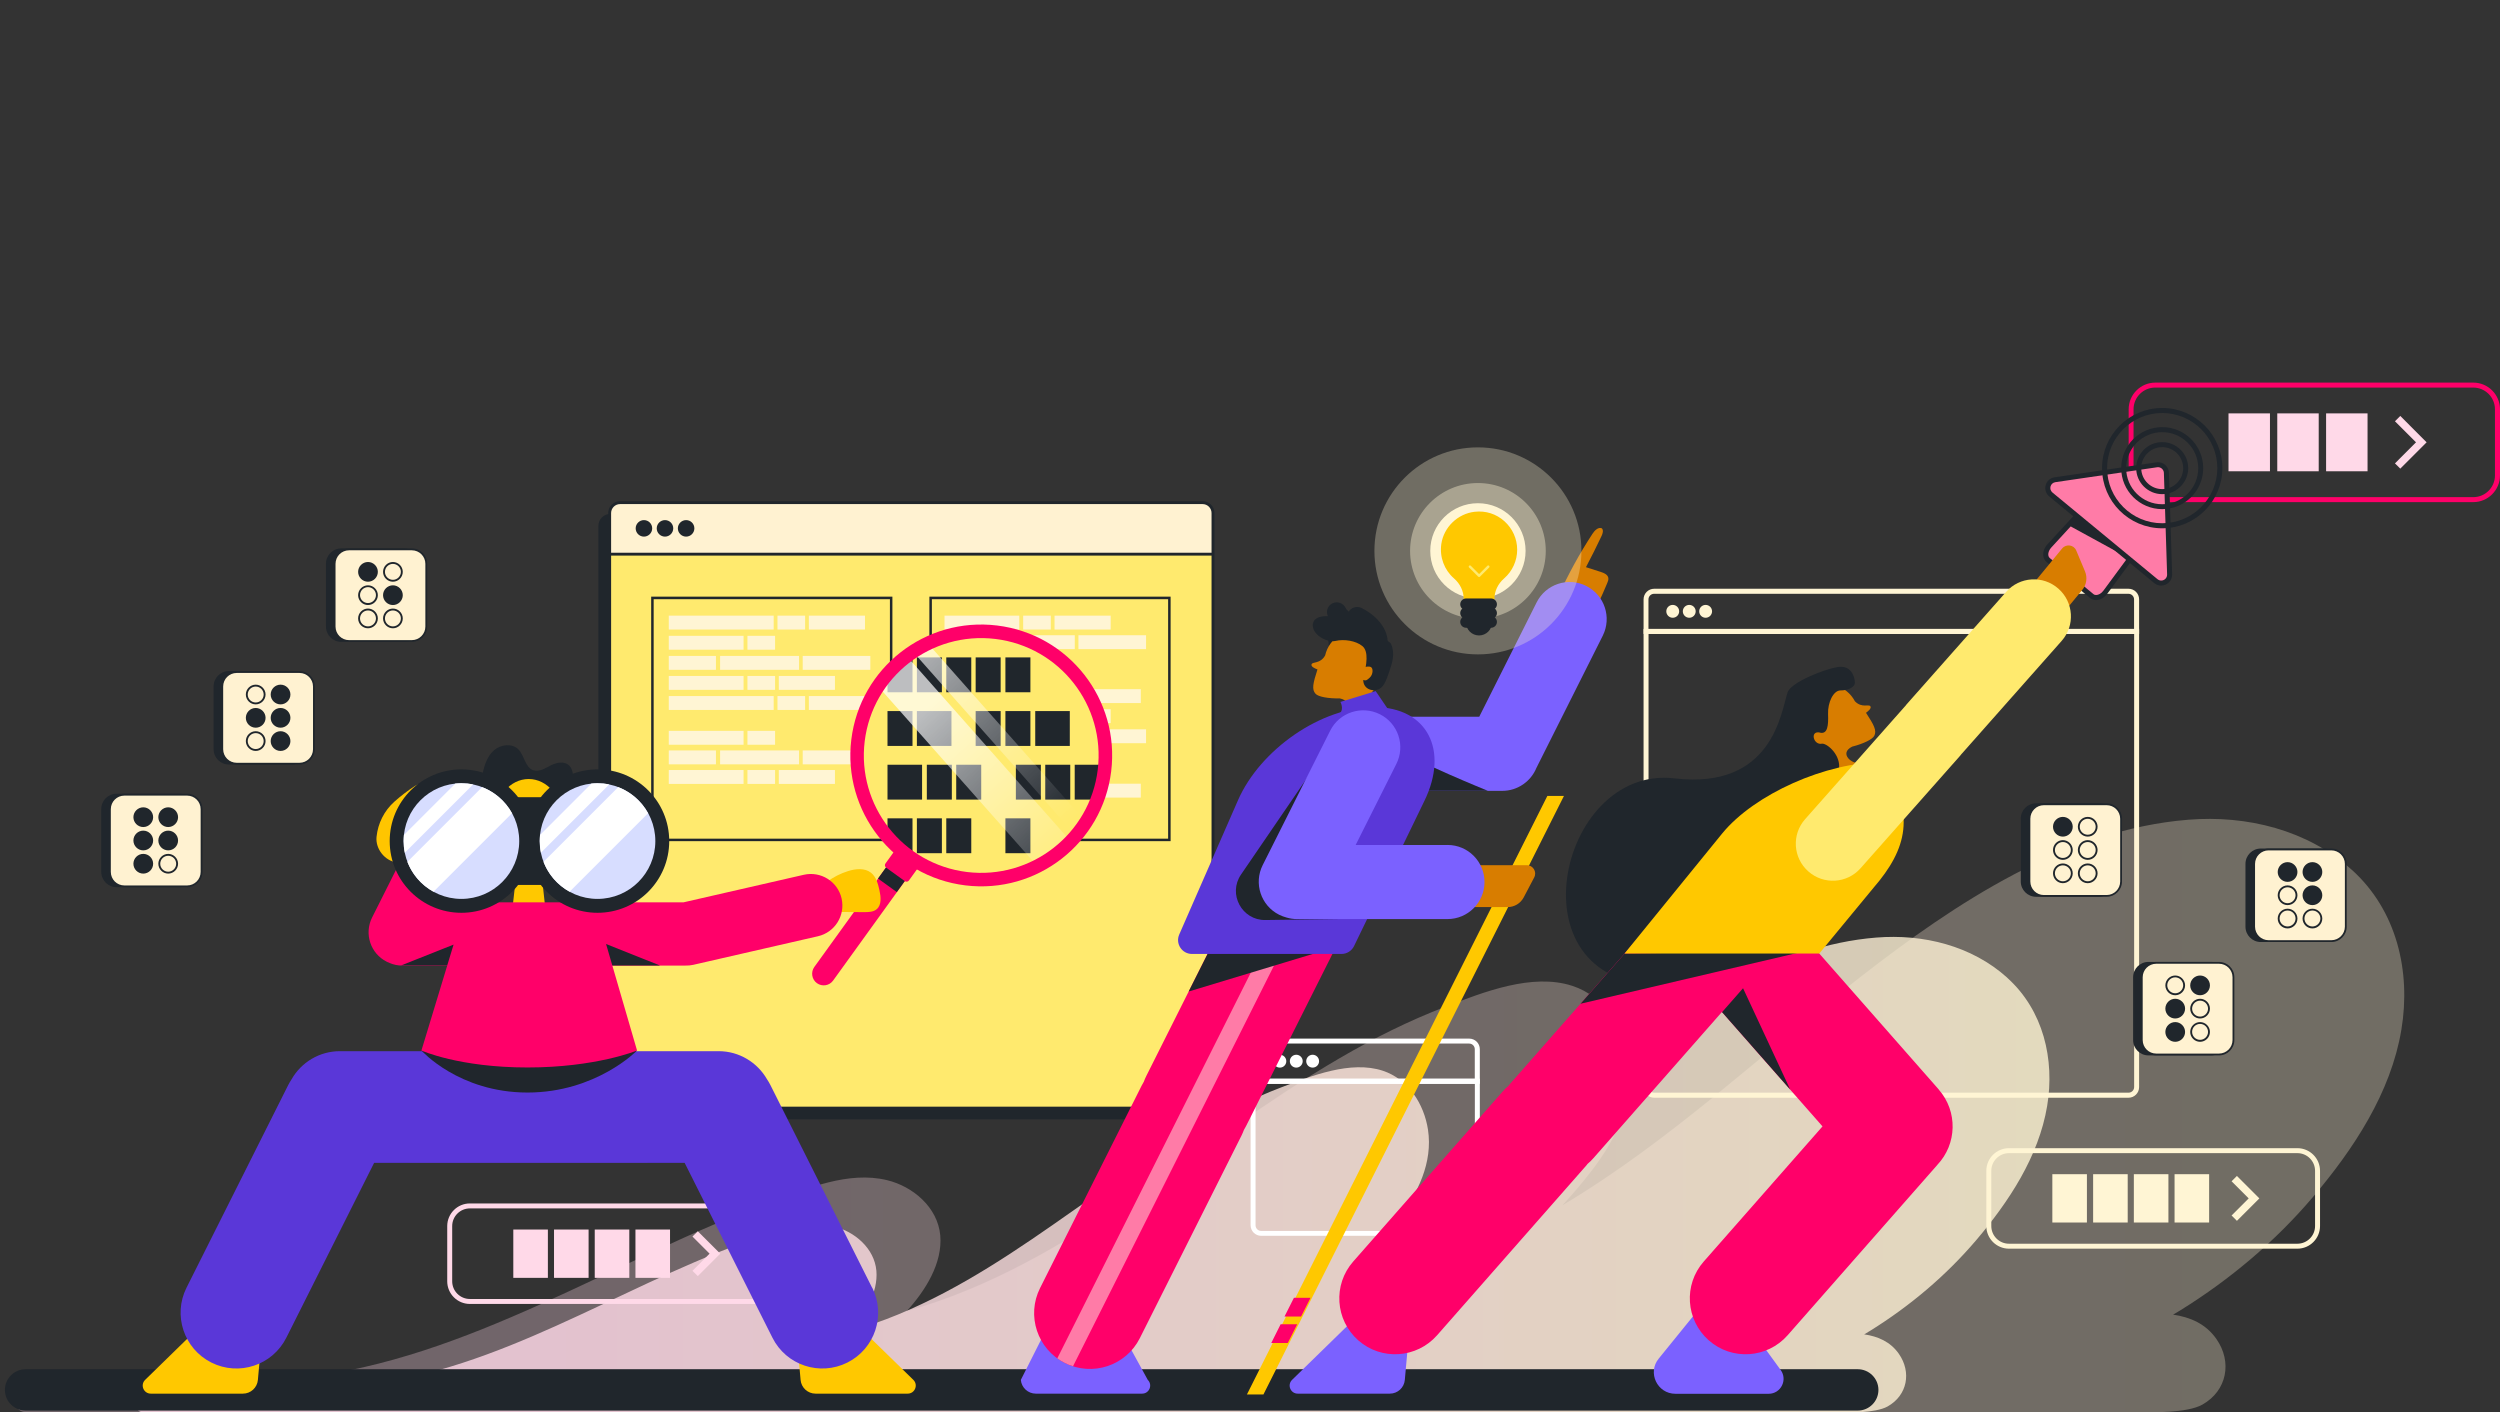 <?xml version="1.0" encoding="UTF-8"?><svg id="Laag_1" xmlns="http://www.w3.org/2000/svg" xmlns:xlink="http://www.w3.org/1999/xlink" viewBox="0 0 342 193.2"><rect x="0" y="0" width="342" height="193.2" fill="#333333" stroke="none"/><defs><style>.cls-1{fill:none;}.cls-2{fill:#ffd9e8;}.cls-3{fill:#7b61ff;}.cls-4{fill:#fff2d1;}.cls-5{fill:url(#Naamloos_verloop_7);}.cls-5,.cls-6{isolation:isolate;}.cls-5,.cls-7{opacity:.3;}.cls-8{fill:#20262c;}.cls-6{fill:url(#Naamloos_verloop_7-2);opacity:.8;}.cls-9{clip-path:url(#clippath-1);}.cls-10{clip-path:url(#clippath-3);}.cls-11{clip-path:url(#clippath-4);}.cls-12{clip-path:url(#clippath-2);}.cls-13{fill:#ffea6e;}.cls-14{fill:#fff;}.cls-15{fill:#ffc800;}.cls-16{fill:#ffc500;}.cls-17{fill:#ff0069;}.cls-18{opacity:.7;}.cls-19{opacity:.4;}.cls-20{fill:#ff7ba7;}.cls-21{fill:#5a37d8;}.cls-22{fill:url(#Naamloos_verloop_6-2);}.cls-23{fill:#d87d00;}.cls-24{fill:url(#Naamloos_verloop_6);}.cls-25{clip-path:url(#clippath);}.cls-26{fill:#d7ddff;}.cls-27{fill:#fff5d4;}</style><linearGradient id="Naamloos_verloop_7" x1="2.18" y1="43.39" x2="328.89" y2="43.39" gradientTransform="translate(0 196) scale(1 -1)" gradientUnits="userSpaceOnUse"><stop offset=".22" stop-color="#ffd9e8"/><stop offset="1" stop-color="#fff5d4"/></linearGradient><linearGradient id="Naamloos_verloop_7-2" x1="18.58" y1="35.32" x2="280.34" y2="35.32" xlink:href="#Naamloos_verloop_7"/><clipPath id="clippath"><circle class="cls-1" cx="134.29" cy="103.32" r="17.05"/></clipPath><clipPath id="clippath-1"><circle class="cls-1" cx="134.29" cy="103.32" r="17.05"/></clipPath><clipPath id="clippath-2"><circle class="cls-1" cx="134.29" cy="103.32" r="17.05"/></clipPath><clipPath id="clippath-3"><circle class="cls-1" cx="134.29" cy="103.32" r="17.05"/></clipPath><clipPath id="clippath-4"><circle class="cls-1" cx="134.29" cy="103.32" r="17.05"/></clipPath><linearGradient id="Naamloos_verloop_6" x1="-2790.33" y1="182.52" x2="-2763.01" y2="213.49" gradientTransform="translate(868.46 -2400.56) rotate(-77.5) scale(.93 -.89) skewX(-10.71)" gradientUnits="userSpaceOnUse"><stop offset="0" stop-color="#fff" stop-opacity="0"/><stop offset=".99" stop-color="#fff"/></linearGradient><linearGradient id="Naamloos_verloop_6-2" x1="-3105.11" y1="460.57" x2="-3077.79" y2="491.54" gradientTransform="translate(5.56 -1636.49) rotate(-102.64) scale(.62 -.53) skewX(33.45)" xlink:href="#Naamloos_verloop_6"/></defs><g id="Layer_1"><path class="cls-8" d="M39.91,104.46h-8.59c-1.09,0-1.97-.89-1.97-1.97v-8.59c0-1.09.89-1.97,1.97-1.97h8.59c1.09,0,1.97.89,1.97,1.97v8.59c0,1.09-.89,1.97-1.97,1.97Z"/><path class="cls-8" d="M39.91,104.59h-8.59c-1.16,0-2.1-.94-2.1-2.1v-8.59c0-1.16.94-2.1,2.1-2.1h8.59c1.16,0,2.1.94,2.1,2.1v8.59c0,1.16-.95,2.1-2.1,2.1ZM31.32,92.06c-1.02,0-1.85.83-1.85,1.85v8.59c0,1.02.83,1.85,1.85,1.85h8.59c1.02,0,1.85-.83,1.85-1.85v-8.59c0-1.02-.83-1.85-1.85-1.85,0,0-8.59,0-8.59,0Z"/><path class="cls-4" d="M40.97,104.46h-8.59c-1.09,0-1.97-.89-1.97-1.97v-8.59c0-1.09.89-1.97,1.97-1.97h8.59c1.09,0,1.97.89,1.97,1.97v8.59c0,1.09-.89,1.97-1.98,1.97Z"/><path class="cls-8" d="M40.97,104.59h-8.59c-1.16,0-2.1-.94-2.1-2.1v-8.59c0-1.16.94-2.1,2.1-2.1h8.59c1.16,0,2.1.94,2.1,2.1v8.59c0,1.16-.95,2.1-2.11,2.1ZM32.38,92.06c-1.02,0-1.85.83-1.85,1.85v8.59c0,1.02.83,1.85,1.85,1.85h8.59c1.02,0,1.85-.83,1.85-1.85v-8.59c0-1.02-.83-1.85-1.85-1.85,0,0-8.59,0-8.59,0Z"/><circle class="cls-4" cx="34.98" cy="95.01" r="1.22"/><path class="cls-8" d="M34.98,96.36c-.74,0-1.35-.61-1.35-1.35s.61-1.35,1.35-1.35,1.35.61,1.35,1.35-.61,1.35-1.35,1.35ZM34.98,93.92c-.6,0-1.09.49-1.09,1.09s.49,1.09,1.09,1.09,1.09-.49,1.09-1.09-.49-1.09-1.09-1.09Z"/><circle class="cls-8" cx="38.38" cy="95.01" r="1.22"/><path class="cls-8" d="M38.38,96.36c-.74,0-1.35-.61-1.35-1.35s.61-1.35,1.35-1.35,1.35.61,1.35,1.35-.61,1.35-1.35,1.35ZM38.38,93.92c-.6,0-1.09.49-1.09,1.09s.49,1.09,1.09,1.09,1.09-.49,1.09-1.09-.49-1.09-1.09-1.09Z"/><circle class="cls-8" cx="34.98" cy="98.2" r="1.22"/><path class="cls-8" d="M34.98,99.55c-.74,0-1.35-.61-1.35-1.35s.61-1.35,1.35-1.35,1.35.61,1.35,1.35c0,.75-.61,1.35-1.35,1.35ZM34.98,97.1c-.6,0-1.09.49-1.09,1.09s.49,1.09,1.09,1.09,1.09-.49,1.09-1.09-.49-1.09-1.09-1.09Z"/><circle class="cls-8" cx="38.38" cy="98.2" r="1.22"/><path class="cls-8" d="M38.38,99.55c-.74,0-1.35-.61-1.35-1.35s.61-1.35,1.35-1.35,1.35.61,1.35,1.35-.61,1.35-1.35,1.35ZM38.38,97.1c-.6,0-1.09.49-1.09,1.09s.49,1.09,1.09,1.09,1.09-.49,1.09-1.09-.49-1.09-1.09-1.09Z"/><circle class="cls-4" cx="34.98" cy="101.38" r="1.22"/><path class="cls-8" d="M34.98,102.73c-.74,0-1.35-.61-1.35-1.35s.61-1.35,1.35-1.35,1.35.61,1.35,1.35-.61,1.35-1.35,1.35ZM34.98,100.29c-.6,0-1.09.49-1.09,1.09s.49,1.09,1.09,1.09,1.09-.49,1.09-1.09-.49-1.09-1.09-1.09Z"/><circle class="cls-8" cx="38.38" cy="101.38" r="1.22"/><path class="cls-8" d="M38.38,102.73c-.74,0-1.35-.61-1.35-1.35s.61-1.35,1.35-1.35,1.35.61,1.35,1.35-.61,1.35-1.35,1.35ZM38.38,100.29c-.6,0-1.09.49-1.09,1.09s.49,1.09,1.09,1.09,1.09-.49,1.09-1.09-.49-1.09-1.09-1.09Z"/><path class="cls-8" d="M24.54,121.25h-8.59c-1.09,0-1.97-.89-1.97-1.97v-8.59c0-1.09.89-1.97,1.97-1.97h8.59c1.09,0,1.97.89,1.97,1.97v8.59c0,1.09-.89,1.97-1.98,1.97Z"/><path class="cls-8" d="M24.54,121.37h-8.59c-1.16,0-2.1-.94-2.1-2.1v-8.59c0-1.16.94-2.1,2.1-2.1h8.59c1.16,0,2.1.94,2.1,2.1v8.59c0,1.16-.95,2.1-2.11,2.1ZM15.95,108.84c-1.02,0-1.85.83-1.85,1.85v8.59c0,1.02.83,1.85,1.85,1.85h8.59c1.02,0,1.85-.83,1.85-1.85v-8.59c0-1.02-.83-1.85-1.85-1.85h-8.59Z"/><path class="cls-4" d="M25.6,121.25h-8.59c-1.09,0-1.97-.89-1.97-1.97v-8.59c0-1.09.89-1.97,1.97-1.97h8.59c1.09,0,1.97.89,1.97,1.97v8.59c0,1.09-.88,1.97-1.97,1.97Z"/><path class="cls-8" d="M25.6,121.37h-8.59c-1.16,0-2.1-.94-2.1-2.1v-8.59c0-1.16.94-2.1,2.1-2.1h8.59c1.16,0,2.1.94,2.1,2.1v8.59c0,1.16-.94,2.1-2.1,2.1ZM17.01,108.84c-1.02,0-1.85.83-1.85,1.85v8.59c0,1.02.83,1.85,1.85,1.85h8.59c1.02,0,1.85-.83,1.85-1.85v-8.59c0-1.02-.83-1.85-1.85-1.85h-8.59Z"/><circle class="cls-8" cx="19.6" cy="111.79" r="1.22"/><path class="cls-8" d="M19.6,113.14c-.74,0-1.35-.61-1.35-1.35s.61-1.35,1.35-1.35,1.35.61,1.35,1.35-.61,1.35-1.35,1.35ZM19.6,110.7c-.6,0-1.09.49-1.09,1.09s.49,1.09,1.09,1.09,1.09-.49,1.09-1.09-.49-1.09-1.09-1.09Z"/><circle class="cls-8" cx="23.01" cy="111.79" r="1.22"/><path class="cls-8" d="M23.01,113.14c-.74,0-1.35-.61-1.35-1.35s.61-1.35,1.35-1.35,1.35.61,1.35,1.35-.61,1.35-1.35,1.35ZM23.01,110.7c-.6,0-1.09.49-1.09,1.09s.49,1.09,1.09,1.09,1.09-.49,1.09-1.09-.49-1.09-1.09-1.09Z"/><circle class="cls-8" cx="19.6" cy="114.98" r="1.22"/><path class="cls-8" d="M19.6,116.33c-.74,0-1.35-.61-1.35-1.35s.61-1.35,1.35-1.35,1.35.61,1.35,1.35-.61,1.35-1.35,1.35ZM19.6,113.89c-.6,0-1.09.49-1.09,1.09s.49,1.09,1.09,1.09,1.09-.49,1.09-1.09-.49-1.09-1.09-1.09Z"/><circle class="cls-8" cx="23.01" cy="114.98" r="1.22"/><path class="cls-8" d="M23.01,116.33c-.74,0-1.35-.61-1.35-1.35s.61-1.35,1.35-1.35,1.35.61,1.35,1.35c0,.75-.61,1.35-1.35,1.35ZM23.01,113.89c-.6,0-1.09.49-1.09,1.09s.49,1.09,1.09,1.09,1.09-.49,1.09-1.09-.49-1.09-1.09-1.09Z"/><circle class="cls-8" cx="19.6" cy="118.16" r="1.22"/><path class="cls-8" d="M19.6,119.51c-.74,0-1.35-.61-1.35-1.35s.61-1.35,1.35-1.35,1.35.61,1.35,1.35-.61,1.35-1.35,1.35ZM19.6,117.07c-.6,0-1.09.49-1.09,1.09s.49,1.09,1.09,1.09,1.09-.49,1.09-1.09-.49-1.09-1.09-1.09Z"/><circle class="cls-4" cx="23.01" cy="118.16" r="1.22"/><path class="cls-8" d="M23.01,119.51c-.74,0-1.35-.61-1.35-1.35s.61-1.35,1.35-1.35,1.35.61,1.35,1.35-.61,1.35-1.35,1.35ZM23.01,117.07c-.6,0-1.09.49-1.09,1.09s.49,1.09,1.09,1.09,1.09-.49,1.09-1.09-.49-1.09-1.09-1.09Z"/><path class="cls-8" d="M55.28,87.68h-8.59c-1.09,0-1.97-.89-1.97-1.97v-8.59c0-1.09.89-1.97,1.97-1.97h8.59c1.09,0,1.97.89,1.97,1.97v8.59c0,1.09-.89,1.97-1.97,1.97Z"/><path class="cls-8" d="M55.28,87.81h-8.59c-1.16,0-2.1-.94-2.1-2.1v-8.59c0-1.16.94-2.1,2.1-2.1h8.59c1.16,0,2.1.94,2.1,2.1v8.59c0,1.16-.94,2.1-2.1,2.1ZM46.69,75.28c-1.02,0-1.85.83-1.85,1.85v8.59c0,1.02.83,1.85,1.85,1.85h8.59c1.02,0,1.85-.83,1.85-1.85v-8.59c0-1.02-.83-1.85-1.85-1.85h-8.59Z"/><path class="cls-4" d="M56.34,87.68h-8.59c-1.09,0-1.97-.89-1.97-1.97v-8.59c0-1.09.89-1.97,1.97-1.97h8.59c1.09,0,1.97.89,1.97,1.97v8.59c0,1.09-.89,1.97-1.97,1.97Z"/><path class="cls-8" d="M56.34,87.81h-8.59c-1.16,0-2.1-.94-2.1-2.1v-8.59c0-1.16.94-2.1,2.1-2.1h8.59c1.16,0,2.1.94,2.1,2.1v8.59c0,1.16-.95,2.1-2.1,2.1ZM47.75,75.28c-1.02,0-1.85.83-1.85,1.85v8.59c0,1.02.83,1.85,1.85,1.85h8.59c1.02,0,1.85-.83,1.85-1.85v-8.59c0-1.02-.83-1.85-1.85-1.85h-8.59Z"/><circle class="cls-8" cx="50.34" cy="78.23" r="1.22"/><path class="cls-8" d="M50.34,79.58c-.74,0-1.35-.61-1.35-1.35s.61-1.35,1.35-1.35,1.35.61,1.35,1.35-.61,1.35-1.35,1.35ZM50.34,77.14c-.6,0-1.09.49-1.09,1.09s.49,1.09,1.09,1.09,1.09-.49,1.09-1.09-.49-1.09-1.09-1.09Z"/><circle class="cls-4" cx="53.75" cy="78.23" r="1.22"/><path class="cls-8" d="M53.75,79.58c-.74,0-1.35-.61-1.35-1.35s.61-1.35,1.35-1.35,1.35.61,1.35,1.35-.61,1.35-1.35,1.35ZM53.75,77.14c-.6,0-1.09.49-1.09,1.09s.49,1.09,1.09,1.09,1.09-.49,1.09-1.09-.49-1.09-1.09-1.09Z"/><circle class="cls-4" cx="50.34" cy="81.41" r="1.22"/><path class="cls-8" d="M50.34,82.77c-.74,0-1.35-.61-1.35-1.35s.61-1.35,1.35-1.35,1.35.61,1.35,1.35-.61,1.35-1.35,1.35ZM50.34,80.32c-.6,0-1.09.49-1.09,1.09s.49,1.09,1.09,1.09,1.09-.49,1.09-1.09-.49-1.09-1.09-1.09Z"/><circle class="cls-8" cx="53.75" cy="81.41" r="1.22"/><path class="cls-8" d="M53.75,82.77c-.74,0-1.35-.61-1.35-1.35s.61-1.35,1.35-1.35,1.35.61,1.35,1.35c0,.74-.61,1.35-1.35,1.35ZM53.75,80.32c-.6,0-1.09.49-1.09,1.09s.49,1.09,1.09,1.09,1.09-.49,1.09-1.09-.49-1.09-1.09-1.09Z"/><circle class="cls-4" cx="50.34" cy="84.6" r="1.22"/><path class="cls-8" d="M50.34,85.95c-.74,0-1.35-.61-1.35-1.35s.61-1.35,1.35-1.35,1.35.61,1.35,1.35-.61,1.35-1.35,1.35ZM50.34,83.51c-.6,0-1.09.49-1.09,1.09s.49,1.09,1.09,1.09,1.09-.49,1.09-1.09-.49-1.09-1.09-1.09Z"/><circle class="cls-4" cx="53.75" cy="84.6" r="1.22"/><path class="cls-8" d="M53.75,85.95c-.74,0-1.35-.61-1.35-1.35s.61-1.35,1.35-1.35,1.35.61,1.35,1.35-.61,1.35-1.35,1.35ZM53.75,83.51c-.6,0-1.09.49-1.09,1.09s.49,1.09,1.09,1.09,1.09-.49,1.09-1.09-.49-1.09-1.09-1.09Z"/><path class="cls-8" d="M162.75,70.3h-79.25c-.91,0-1.64.73-1.64,1.64v79.55c0,.91.73,1.64,1.64,1.64h79.25c.91,0,1.64-.73,1.64-1.64v-79.54c0-.91-.73-1.64-1.64-1.64Z"/><path class="cls-13" d="M165.93,75.81h-82.54v74.36c0,.79.63,1.42,1.42,1.42h79.7c.79,0,1.42-.63,1.42-1.42v-74.36Z"/><path class="cls-4" d="M165.93,75.81h-82.54v-5.63c0-.79.63-1.42,1.42-1.42h79.7c.79,0,1.42.63,1.42,1.42v5.63Z"/><path class="cls-8" d="M164.52,68.56h-79.7c-.89,0-1.62.73-1.62,1.62v79.99c0,.89.73,1.62,1.62,1.62h79.7c.89,0,1.62-.73,1.62-1.62v-79.99c0-.9-.72-1.62-1.62-1.62ZM165.74,150.17c0,.67-.55,1.22-1.22,1.22h-79.7c-.67,0-1.22-.55-1.22-1.22v-74.16h82.14v74.16h0ZM83.6,75.61v-5.43c0-.67.55-1.22,1.22-1.22h79.7c.67,0,1.22.55,1.22,1.22v5.43h-82.14Z"/><path class="cls-8" d="M88.09,71.15c-.62,0-1.13.51-1.13,1.13s.51,1.13,1.13,1.13,1.13-.51,1.13-1.13c0-.63-.51-1.13-1.13-1.13Z"/><path class="cls-8" d="M90.97,71.15c-.62,0-1.13.51-1.13,1.13s.51,1.13,1.13,1.13,1.13-.51,1.13-1.13c0-.63-.51-1.13-1.13-1.13Z"/><path class="cls-8" d="M93.86,71.15c-.62,0-1.13.51-1.13,1.13s.51,1.13,1.13,1.13,1.13-.51,1.13-1.13c0-.63-.51-1.13-1.13-1.13Z"/><path class="cls-8" d="M122.08,115.07h-33v-33.45h33v33.45h0ZM89.42,114.73h32.32v-32.76h-32.32v32.76h0Z"/><path class="cls-8" d="M160.14,115.07h-33v-33.45h33v33.45ZM127.48,114.73h32.32v-32.76h-32.32v32.76h0Z"/><rect class="cls-27" x="129.21" y="84.22" width="10.23" height="1.9"/><rect class="cls-27" x="144.26" y="84.22" width="7.68" height="1.9"/><rect class="cls-27" x="139.97" y="84.22" width="3.78" height="1.9"/><rect class="cls-27" x="129.21" y="94.28" width="14.35" height="1.9"/><rect class="cls-27" x="148.38" y="94.28" width="7.68" height="1.9"/><rect class="cls-27" x="144.09" y="94.28" width="3.78" height="1.9"/><rect class="cls-27" x="129.21" y="89.58" width="10.23" height="1.9"/><rect class="cls-27" x="139.97" y="89.58" width="3.78" height="1.9"/><rect class="cls-27" x="129.21" y="86.9" width="6.45" height="1.9"/><rect class="cls-27" x="147.53" y="86.9" width="9.25" height="1.9"/><rect class="cls-27" x="136.23" y="86.9" width="10.8" height="1.9"/><rect class="cls-27" x="129.21" y="97.02" width="10.23" height="1.9"/><rect class="cls-27" x="144.26" y="97.02" width="7.68" height="1.9"/><rect class="cls-27" x="139.97" y="97.02" width="3.78" height="1.9"/><rect class="cls-27" x="129.21" y="107.21" width="14.35" height="1.9"/><rect class="cls-27" x="148.38" y="107.21" width="7.68" height="1.9"/><rect class="cls-27" x="144.09" y="107.21" width="3.78" height="1.9"/><rect class="cls-27" x="129.21" y="102.51" width="10.23" height="1.9"/><rect class="cls-27" x="139.97" y="102.51" width="3.78" height="1.9"/><rect class="cls-27" x="129.21" y="99.77" width="6.45" height="1.9"/><rect class="cls-27" x="147.53" y="99.77" width="9.25" height="1.9"/><rect class="cls-27" x="136.23" y="99.77" width="10.8" height="1.9"/><rect class="cls-27" x="91.49" y="105.34" width="10.23" height="1.9"/><rect class="cls-27" x="106.54" y="105.34" width="7.68" height="1.9"/><rect class="cls-27" x="102.25" y="105.34" width="3.78" height="1.9"/><rect class="cls-27" x="91.49" y="95.22" width="14.35" height="1.9"/><rect class="cls-27" x="110.65" y="95.22" width="7.68" height="1.9"/><rect class="cls-27" x="106.36" y="95.22" width="3.78" height="1.9"/><rect class="cls-27" x="91.49" y="99.98" width="10.23" height="1.9"/><rect class="cls-27" x="102.25" y="99.98" width="3.78" height="1.9"/><rect class="cls-27" x="91.49" y="102.66" width="6.45" height="1.9"/><rect class="cls-27" x="109.81" y="102.66" width="9.25" height="1.9"/><rect class="cls-27" x="98.51" y="102.66" width="10.8" height="1.9"/><rect class="cls-27" x="91.49" y="92.47" width="10.23" height="1.9"/><rect class="cls-27" x="106.54" y="92.47" width="7.68" height="1.9"/><rect class="cls-27" x="102.25" y="92.47" width="3.78" height="1.9"/><rect class="cls-27" x="91.49" y="84.22" width="14.35" height="1.9"/><rect class="cls-27" x="110.65" y="84.22" width="7.68" height="1.9"/><rect class="cls-27" x="106.36" y="84.22" width="3.78" height="1.9"/><rect class="cls-27" x="91.49" y="86.98" width="10.23" height="1.9"/><rect class="cls-27" x="102.25" y="86.98" width="3.78" height="1.9"/><rect class="cls-27" x="91.49" y="89.73" width="6.45" height="1.9"/><rect class="cls-27" x="109.81" y="89.73" width="9.25" height="1.9"/><rect class="cls-27" x="98.51" y="89.73" width="10.8" height="1.9"/><path class="cls-5" d="M321.71,118.98c-6.06-5.46-14.37-7.49-22.37-6.84-16.71,1.35-31.86,11.42-44.73,21.43-13.55,10.54-26.1,22.52-40.88,31.32,1.41-1.53,2.75-3.1,4.01-4.74,3.34-4.34,5.93-9.61,5.08-15.23-.67-4.38-3.34-8.62-7.71-10.05-5.5-1.81-12.22.87-17.35,2.84-5.02,1.92-9.84,4.33-14.48,7.04-9.78,5.69-18.79,12.57-28.14,18.92-9.66,6.55-19.81,12.55-31.09,15.68,2.57-2.82,4.91-6.57,4.58-10.34-.34-3.83-3.72-6.71-7.3-7.57-5.28-1.27-10.86,1.13-15.73,2.91-21.56,7.89-41.36,21.58-64.41,24.15-14.12,1.58-33.26,2.05-37.77,2.14-.57.01-1.06.41-1.19.96,0,.01,0,.02,0,.03-.19.79.41,1.54,1.22,1.54h290.69s5.02.18,7.15-1.02c3.38-1.91,4.1-5.85,1.92-8.97-1.45-2.09-3.61-3-5.93-3.34.35-.21.71-.42,1.06-.63,6.74-4.19,12.9-9.37,18.04-15.42,5.57-6.56,10.7-14.3,12.13-22.93,1.33-7.99-.64-16.34-6.79-21.88Z"/><path class="cls-6" d="M274.58,133.74c-4.85-4.37-11.51-6-17.92-5.48-13.39,1.08-25.53,9.15-35.84,17.17-10.85,8.44-20.91,18.04-32.76,25.1,1.13-1.22,2.21-2.49,3.22-3.79,2.68-3.48,4.75-7.7,4.07-12.2-.54-3.51-2.68-6.9-6.17-8.06-4.4-1.45-9.79.7-13.9,2.27-4.02,1.54-7.88,3.47-11.6,5.64-7.84,4.56-15.05,10.08-22.55,15.16-7.74,5.25-15.87,10.05-24.91,12.57,2.05-2.26,3.93-5.26,3.67-8.28-.27-3.07-2.98-5.38-5.85-6.07-4.23-1.02-8.7.9-12.6,2.33-17.28,6.32-33.14,17.29-51.6,19.35-11.31,1.26-26.65,1.64-30.26,1.72-.46.01-.85.33-.96.78,0,.01,0,.02,0,.03-.15.63.33,1.24.98,1.24h232.9s4.02.14,5.73-.82c2.71-1.53,3.28-4.68,1.54-7.19-1.16-1.67-2.89-2.4-4.75-2.67.28-.17.57-.33.85-.51,5.4-3.36,10.33-7.51,14.46-12.36,4.46-5.25,8.57-11.45,9.72-18.37,1.06-6.39-.52-13.09-5.45-17.53Z"/><path class="cls-8" d="M254.14,192.97H3.5c-1.56,0-2.83-1.27-2.83-2.83h0c0-1.56,1.27-2.83,2.83-2.83h250.64c1.56,0,2.83,1.27,2.83,2.83h0c0,1.56-1.27,2.83-2.83,2.83Z"/><path class="cls-17" d="M338.35,68.69h-43.5c-2.01,0-3.65-1.64-3.65-3.65v-9.05c0-2.01,1.64-3.65,3.65-3.65h43.5c2.01,0,3.65,1.64,3.65,3.65v9.05c0,2.01-1.64,3.65-3.65,3.65ZM294.84,53.02c-1.64,0-2.97,1.33-2.97,2.97v9.05c0,1.64,1.33,2.97,2.97,2.97h43.5c1.64,0,2.97-1.33,2.97-2.97v-9.05c0-1.64-1.33-2.97-2.97-2.97h-43.5Z"/><rect class="cls-2" x="304.86" y="56.55" width="5.67" height="7.92"/><rect class="cls-2" x="311.53" y="56.55" width="5.67" height="7.92"/><rect class="cls-2" x="318.21" y="56.55" width="5.67" height="7.92"/><polygon class="cls-2" points="328.36 64.11 327.63 63.39 330.51 60.51 327.63 57.63 328.36 56.9 331.96 60.51 328.36 64.11"/><path class="cls-27" d="M291.18,150.17h-64.89c-.8,0-1.45-.65-1.45-1.45v-62.68h67.79v62.68c0,.8-.65,1.45-1.45,1.45ZM225.52,86.72v61.99c0,.42.34.77.77.77h64.89c.42,0,.77-.34.77-.77v-61.99h-66.42Z"/><path class="cls-27" d="M292.63,86.72h-67.79v-4.73c0-.8.65-1.45,1.45-1.45h64.89c.8,0,1.45.65,1.45,1.45v4.73h0ZM225.52,86.04h66.42v-4.04c0-.42-.34-.77-.77-.77h-64.89c-.42,0-.77.34-.77.77v4.04Z"/><circle class="cls-27" cx="228.83" cy="83.63" r=".88"/><circle class="cls-27" cx="231.09" cy="83.63" r=".88"/><circle class="cls-27" cx="233.33" cy="83.63" r=".88"/><path class="cls-14" d="M200.99,169.06h-28.46c-.8,0-1.45-.65-1.45-1.45v-20.04h31.36v20.04c0,.8-.65,1.45-1.45,1.45ZM171.76,148.26v19.36c0,.42.34.77.77.77h28.46c.42,0,.77-.34.77-.77v-19.36h-29.99Z"/><path class="cls-14" d="M202.44,148.26h-31.36v-4.73c0-.8.65-1.45,1.45-1.45h28.46c.8,0,1.45.65,1.45,1.45v4.73ZM171.76,147.57h29.99v-4.04c0-.42-.34-.77-.77-.77h-28.46c-.42,0-.77.34-.77.77v4.04h0Z"/><circle class="cls-14" cx="175.08" cy="145.17" r=".88" transform="translate(3.74 294.73) rotate(-80.78)"/><circle class="cls-14" cx="177.33" cy="145.17" r=".88"/><circle class="cls-14" cx="179.57" cy="145.17" r=".88"/><path class="cls-20" d="M286.74,81.74c-.23,0-.43-.07-.59-.2l-5.97-4.93c-.2-.16-.31-.4-.33-.68-.03-.42.15-.88.49-1.25l6.14-6.68,6.92,5.71-5.39,7.3c-.33.45-.82.73-1.27.73Z"/><path class="cls-8" d="M286.51,68.48l6.42,5.29-5.19,7.04c-.27.37-.67.59-.99.59-.14,0-.27-.04-.37-.13l-5.97-4.93c-.34-.28-.25-.94.2-1.43l5.91-6.44M286.45,67.54l-.44.48-5.92,6.44c-.4.43-.62.99-.58,1.5.03.37.19.7.45.92l5.97,4.93c.22.19.5.28.81.28.56,0,1.15-.33,1.54-.87l5.19-7.04.38-.52-.5-.42-6.42-5.29-.5-.41h0Z"/><path class="cls-20" d="M295.64,79.76c-.27,0-.52-.09-.73-.26l-14.36-11.85c-.36-.3-.5-.75-.38-1.2.12-.45.49-.76.94-.83l13.92-2.04c.06,0,.11-.01.17-.01.62,0,1.13.49,1.15,1.11l.44,13.89c.01.32-.1.61-.32.83-.22.23-.52.36-.84.36Z"/><path class="cls-8" d="M295.21,63.91c.43,0,.79.34.81.78l.44,13.89c.02.49-.38.84-.81.84-.17,0-.35-.06-.51-.19l-14.36-11.85c-.54-.45-.3-1.32.4-1.42l13.92-2.04s.08-.01.12-.01M295.21,63.23c-.07,0-.14,0-.22.02l-13.92,2.04c-.59.09-1.06.5-1.22,1.08-.16.58.03,1.17.49,1.55l14.36,11.85c.27.22.6.34.95.34.4,0,.8-.17,1.08-.46s.43-.68.42-1.08l-.44-13.89c-.03-.81-.68-1.45-1.49-1.45h0Z"/><polygon class="cls-8" points="291.05 76.27 282.97 71.85 284.24 70.55 291.05 76.27"/><path class="cls-23" d="M248.67,102.28s-.05,0,0,0c-1.16-.3-2.11-1.07-2.72-2.21-1.15-2.15-.33-4.83,1.83-5.97,2.15-1.15,4.83-.33,5.97,1.83.95.98,1.89.35,2.12.69.17.26-.23.62-.6.89,1.09,1.67,1.5,2.43,1.13,3.15-.26.5-1.53,1.1-3.03,1.48-1.89.96.1,2.47.97,2.21.94-.27-3.72,2.44-3.72,2.44,0,0,.32-2.61-1.96-4.49Z"/><path class="cls-8" d="M248.98,100.23c1.04.23,1.16-.98,1.1-2.55s.72-3.23,1.7-3.23,2.03-.4,1.97-1.16-.52-2.37-2.43-2.03-6.33,2.1-6.78,3.46c-.88,2.64-2.03,13.35-15.49,11.76-16.08-1.89-22.73,29.06-1.03,28.27,4.38-.16,23-26.38,23.54-29.46.34-1.92-1.52-3.56-2.28-3.56-1.22.29-1.74-1.85-.29-1.51Z"/><path class="cls-3" d="M193.66,172.26l-16.9,16.5c-.71.69-.22,1.89.77,1.89h12.6c1.07,0,1.96-.82,2.05-1.88l1.48-16.52Z"/><path class="cls-3" d="M235.11,175.74l8.49,11.68c.98,1.35.02,3.25-1.65,3.25h-12.75c-2.49,0-3.86-2.89-2.29-4.81l8.2-10.11Z"/><path class="cls-17" d="M265.23,149.05l-20.46-23.28c-2.1-2.38-5.34-3.15-8.18-2.2-3.1-1.85-7.17-1.29-9.64,1.52l-20.46,23.28c-.05.05-.09.11-.13.17-.27.23-.54.48-.78.76l-20.46,23.28c-2.79,3.17-2.47,7.99.69,10.78h0c3.17,2.79,7.99,2.47,10.78-.69l20.46-23.28c.05-.05.09-.11.13-.17.27-.23.54-.48.78-.76l17.6-20.02,13.76,15.65-16.25,18.49c-2.79,3.17-2.47,7.99.69,10.78s7.99,2.47,10.78-.69l20.46-23.28s.02-.02.02-.03c2.7-2.84,2.83-7.31.2-10.31Z"/><path class="cls-23" d="M277.41,80.74l4.69-5.71c.55-.66,1.6-.51,1.93.28l1.2,2.86c.35.84.21,1.82-.37,2.52l-4.13,5.02-3.32-4.98Z"/><polygon class="cls-8" points="216.22 137.31 246.91 130.12 222.25 130.44 216.22 137.31"/><path class="cls-15" d="M248.89,130.44h-26.65l13.33-16.39c4.39-5.4,14.27-9.82,21.97-9.78h0c4.57,7.08,3.38,11.84-1.26,17.2l-7.4,8.97Z"/><path class="cls-13" d="M281.59,80.53c-2.1-1.86-5.3-1.66-7.15.44l-13.63,15.4c-.06.07-.12.14-.17.22-.02.02-.04.04-.07.07l-13.63,15.4c-1.86,2.1-1.66,5.3.44,7.15h0c2.1,1.86,5.3,1.66,7.15-.44l13.63-15.4c.06-.07.12-.14.17-.22.02-.02.04-.04.07-.07l13.63-15.4c1.86-2.09,1.66-5.3-.44-7.15Z"/><polygon class="cls-8" points="244.9 149.05 238.45 135.19 235.58 138.46 244.9 149.05"/><path class="cls-2" d="M103.73,178.38h-39.45c-1.71,0-3.1-1.39-3.1-3.1v-7.55c0-1.71,1.39-3.1,3.1-3.1h39.45c1.71,0,3.1,1.39,3.1,3.1v7.55c0,1.71-1.39,3.1-3.1,3.1ZM64.28,165.31c-1.33,0-2.42,1.08-2.42,2.42v7.55c0,1.33,1.08,2.42,2.42,2.42h39.45c1.33,0,2.42-1.08,2.42-2.42v-7.55c0-1.33-1.08-2.42-2.42-2.42h-39.45Z"/><rect class="cls-2" x="70.22" y="168.2" width="4.73" height="6.61"/><rect class="cls-2" x="75.79" y="168.2" width="4.73" height="6.61"/><rect class="cls-2" x="81.36" y="168.2" width="4.73" height="6.61"/><rect class="cls-2" x="86.93" y="168.2" width="4.73" height="6.61"/><polygon class="cls-2" points="95.46 174.57 94.73 173.85 97.07 171.5 94.73 169.16 95.46 168.44 98.53 171.5 95.46 174.57"/><path class="cls-27" d="M314.28,170.82h-39.45c-1.71,0-3.1-1.39-3.1-3.1v-7.55c0-1.71,1.39-3.1,3.1-3.1h39.45c1.71,0,3.1,1.39,3.1,3.1v7.55c0,1.71-1.39,3.1-3.1,3.1ZM274.83,157.75c-1.33,0-2.42,1.08-2.42,2.42v7.55c0,1.33,1.08,2.42,2.42,2.42h39.45c1.33,0,2.42-1.08,2.42-2.42v-7.55c0-1.33-1.08-2.42-2.42-2.42h-39.45Z"/><rect class="cls-27" x="280.76" y="160.63" width="4.73" height="6.61"/><rect class="cls-27" x="286.34" y="160.63" width="4.73" height="6.61"/><rect class="cls-27" x="291.91" y="160.63" width="4.73" height="6.61"/><rect class="cls-27" x="297.48" y="160.63" width="4.73" height="6.61"/><polygon class="cls-27" points="306.01 167.01 305.28 166.28 307.62 163.94 305.28 161.6 306.01 160.87 309.08 163.94 306.01 167.01"/><circle class="cls-13" cx="134.29" cy="103.32" r="17.05"/><path class="cls-15" d="M36.76,172.26l-16.9,16.5c-.71.69-.22,1.89.77,1.89h12.6c1.07,0,1.96-.82,2.05-1.88l1.48-16.52Z"/><polygon class="cls-8" points="51.77 157.7 51.04 159.08 56.16 159.08 51.77 157.7"/><path class="cls-15" d="M108.04,172.26l16.9,16.5c.71.69.22,1.89-.77,1.89h-12.6c-1.07,0-1.96-.82-2.05-1.88l-1.48-16.52Z"/><path class="cls-8" d="M93.39,157.1s.02,0,1.07,1.98h-6l4.93-1.98Z"/><path class="cls-21" d="M119.3,176.15l-13.9-27.7c-.14-.29-.31-.56-.48-.82-1.32-2.28-3.79-3.83-6.61-3.83h-51.8c-2.83,0-5.3,1.54-6.61,3.83-.17.26-.34.54-.48.82l-13.9,27.7c-1.89,3.77-.37,8.36,3.4,10.25h0c3.77,1.89,8.36.37,10.25-3.4l12.01-23.92h42.48l12.01,23.92c1.89,3.77,6.48,5.29,10.25,3.4,3.77-1.89,5.29-6.48,3.4-10.25Z"/><path class="cls-8" d="M87.15,143.71s-5.6,5.75-14.99,5.75-14.51-5.75-14.51-5.75"/><path class="cls-17" d="M111.76,134.5h0c-.71-.51-.87-1.51-.36-2.22l11.73-16.26,2.57,1.86-11.73,16.26c-.51.71-1.5.87-2.21.36Z"/><rect class="cls-8" x="120.91" y="118.59" width="2.34" height="3.17" transform="translate(-46.8 148.88) rotate(-54.2)"/><path class="cls-17" d="M123.78,120.54l-2.56-1.85c-.18-.13-.22-.38-.09-.56l1.45-2.01c.13-.18.38-.22.56-.09l2.56,1.85c.18.13.22.38.09.56l-1.45,2.01c-.13.18-.38.22-.56.09Z"/><g class="cls-25"><rect class="cls-8" x="121.41" y="89.93" width="3.42" height="4.77"/><rect class="cls-8" x="125.43" y="89.93" width="3.42" height="4.77"/><rect class="cls-8" x="129.45" y="89.93" width="3.42" height="4.77"/><rect class="cls-8" x="133.47" y="89.93" width="3.42" height="4.77"/><rect class="cls-8" x="137.54" y="89.93" width="3.42" height="4.77"/></g><g class="cls-9"><rect class="cls-8" x="121.41" y="111.95" width="3.42" height="4.77"/><rect class="cls-8" x="125.43" y="111.95" width="3.42" height="4.77"/><rect class="cls-8" x="129.45" y="111.95" width="3.42" height="4.77"/><rect class="cls-8" x="137.54" y="111.95" width="3.42" height="4.77"/></g><g class="cls-12"><rect class="cls-8" x="121.41" y="97.27" width="3.42" height="4.77"/><rect class="cls-8" x="125.43" y="97.27" width="4.73" height="4.77"/><rect class="cls-8" x="141.62" y="97.27" width="4.73" height="4.77"/><rect class="cls-8" x="133.47" y="97.27" width="3.42" height="4.77"/><rect class="cls-8" x="137.54" y="97.27" width="3.42" height="4.77"/></g><g class="cls-10"><rect class="cls-8" x="126.79" y="104.62" width="3.42" height="4.77"/><rect class="cls-8" x="130.81" y="104.62" width="3.42" height="4.77"/><rect class="cls-8" x="138.97" y="104.62" width="3.42" height="4.77"/><rect class="cls-8" x="142.99" y="104.62" width="3.42" height="4.77"/><rect class="cls-8" x="147.02" y="104.62" width="3.42" height="4.77"/><rect class="cls-8" x="151.04" y="104.62" width="3.42" height="4.77"/><rect class="cls-8" x="155.1" y="104.62" width="3.42" height="4.77"/></g><g class="cls-11"><rect class="cls-8" x="121.41" y="104.62" width="4.73" height="4.77"/></g><g class="cls-18"><polygon class="cls-24" points="146.47 115.09 142.23 118.85 119.72 93.44 123.97 89.67 146.47 115.09"/><polygon class="cls-22" points="149.19 113.16 147.49 114.67 124.98 89.26 126.69 87.75 149.19 113.16"/></g><path class="cls-17" d="M116.46,101.17c-1.2,9.81,5.78,18.75,15.6,19.95,9.81,1.2,18.75-5.78,19.95-15.6,1.2-9.81-5.78-18.75-15.6-19.95s-18.75,5.78-19.95,15.6ZM150.17,105.3c-1.08,8.8-9.09,15.06-17.89,13.99-8.8-1.08-15.06-9.09-13.99-17.89,1.08-8.8,9.09-15.06,17.89-13.99,8.81,1.08,15.07,9.09,13.99,17.89Z"/><path class="cls-15" d="M113.14,120.63c.86-.64,1.84-1.14,2.86-1.46,1.04-.33,2.28-.46,3.14.21.72.56.97,1.52,1.17,2.41.2.9.32,2-.38,2.59-.46.39-1.12.4-1.73.4-1.52-.01-3.05-.02-4.57-.03"/><polygon class="cls-15" points="74.74 125.55 69.96 125.55 70.68 119.13 74.04 119.13 74.74 125.55"/><path class="cls-17" d="M115.13,122.91c-.53-2.32-2.84-3.77-5.17-3.24l-16.46,3.77h-18.91c-.07,0-.12,0-.19.01-.06,0-.12-.01-.19-.01h-12.2l5.12-10.19c1.11-2.22.22-4.92-2-6.04s-4.92-.22-6.04,2l-8.19,16.31c-1.11,2.22-.22,4.92,2,6.04h0c.14.07.28.13.43.19.52.22,1.09.34,1.69.34h6.16l-3.53,11.62s5.12,2.32,14.51,2.32,14.99-2.32,14.99-2.32l-3.38-11.62h9.99c.35.01.71-.02,1.07-.1l17.06-3.91c2.32-.53,3.77-2.84,3.24-5.17Z"/><path class="cls-8" d="M67.94,115.84c-1.86-2.94-2.56-6.59-1.91-10.01.23-1.19.65-2.42,1.57-3.21.92-.79,2.45-.97,3.31-.11.85.85.91,2.47,2.05,2.86.83.28,1.67-.31,2.46-.7.77-.38,1.78-.56,2.41.02.54.49.58,1.31.58,2.03,0,2.21,0,4.42,0,6.63,0,1.02-.01,2.1-.57,2.95-.73,1.14-2.19,1.54-3.53,1.71-1.71.21-3.76,0-4.63-1.48"/><ellipse class="cls-15" cx="72.32" cy="112" rx="4.61" ry="5.43"/><path class="cls-8" d="M54.89,132.08s.09,0,.13,0h6.16l.87-2.86-7.17,2.85Z"/><path class="cls-8" d="M90.28,132.08l-7.37-2.94.86,2.95h6.38s.09,0,.13,0Z"/><path class="cls-16" d="M51.51,114.48c.19-1.85,1.05-3.57,2.44-4.81.85-.76,1.76-1.46,2.71-2.08.32-.21.68-.43,1.16-.08.26.19.44.47.52.78.5,1.88-.31,3.86-.97,5.55-.52,1.32-1.16,2.59-1.99,3.73-.09.12-.19.23-.31.31-.22.13-.49.13-.75.11-1.65-.19-2.98-1.86-2.81-3.51h0Z"/><path class="cls-8" d="M76.43,121.06h-8.31c-1.86,0-3.37-1.51-3.37-3.37v-5.26c0-1.86,1.51-3.37,3.37-3.37h8.31c1.86,0,3.37,1.51,3.37,3.37v5.26c0,1.86-1.51,3.37-3.37,3.37Z"/><circle class="cls-8" cx="63.12" cy="115.06" r="9.81"/><circle class="cls-26" cx="63.12" cy="115.06" r="7.91"/><path class="cls-14" d="M65.95,107.68l-10.22,10.22c.67,1.75,1.95,3.2,3.57,4.09l10.74-10.74c-.89-1.62-2.34-2.9-4.09-3.57Z"/><path class="cls-14" d="M63.12,107.15c-.28,0-.56.01-.83.04l-7.03,7.03c-.03.27-.04.55-.04.83,0,.55.05,1.08.16,1.6l9.34-9.34c-.51-.11-1.05-.16-1.6-.16Z"/><circle class="cls-8" cx="81.74" cy="115.06" r="9.81"/><circle class="cls-26" cx="81.74" cy="115.06" r="7.91"/><path class="cls-14" d="M84.57,107.68l-10.22,10.22c.67,1.75,1.95,3.2,3.57,4.09l10.74-10.74c-.9-1.62-2.34-2.9-4.09-3.57Z"/><path class="cls-14" d="M81.74,107.15c-.28,0-.56.01-.83.04l-7.03,7.03c-.03.27-.04.55-.04.83,0,.55.05,1.08.16,1.6l9.34-9.34c-.51-.11-1.05-.16-1.6-.16Z"/><path class="cls-8" d="M181.91,89.26s-.27-1.35-.19-2.47,1.41.68,1.41.68l-1.22,1.79Z"/><path class="cls-23" d="M187.85,94.46s.05,0,0,0c1.04-.59,1.75-1.59,2.04-2.85.54-2.38-.96-4.74-3.33-5.28s-4.74.96-5.28,3.33c-.66,1.19-1.73.83-1.86,1.22-.1.3.38.54.81.7-.61,1.9-.81,2.73-.26,3.33.38.42,1.77.66,3.31.63,2.08.43.55,2.4-.36,2.39-.98-.01,4.23,1.37,4.23,1.37,0,0-.99-2.44.71-4.85Z"/><path class="cls-8" d="M179.63,85.26c.16-.86,1.31-1.01,2.02-.97-.3-.66-.03-1.43.62-1.75.66-.33,1.47-.06,1.8.6.1.2.25.37.44.53.36-.59,1.12-.81,1.75-.5,3.22,1.64,3.53,3.97,3.55,4.24h-.01c0,.09.02.19.05.24.11.19.35.21.44.43.59,1.32.18,2.57-.24,3.8-.44,1.32-.82,2.32-1.73,2.5-1.12.22-2.07-.55-1.77-1.79.4-1.67.71-3.48-.18-4.21s-2.51-.98-3.68-.7c-1.18.28-3.37-.91-3.08-2.42Z"/><path class="cls-23" d="M186.11,91.8c-.19.54-.02,1.09.37,1.22s.51.05.92-.34c.46-.44.48-1.32.09-1.45-.39-.14-1.2.04-1.38.58Z"/><path class="cls-21" d="M188.2,94.54c-.06.04-4.83,1.48-4.83,1.48,0,0,.7,1.29-.44,1.79s2.57,2.61,2.57,2.61l5.54-1.69-2.85-4.19Z"/><path class="cls-3" d="M147.96,172.26l9.05,16.5c.71.69.22,1.89-.77,1.89h-14.54c-1.07,0-1.96-.82-2.05-1.88l8.32-16.52Z"/><path class="cls-17" d="M180.96,116.1h0c-3.77-1.89-8.36-.37-10.25,3.4l-13.9,27.7c-.13.26-.24.52-.34.79-.1.17-.2.34-.29.52l-13.9,27.7c-1.89,3.77-.37,8.36,3.4,10.25h0c3.77,1.89,8.36.37,10.25-3.4l13.9-27.7c.13-.26.24-.52.34-.79.1-.17.2-.34.29-.52l13.9-27.7c1.89-3.77.37-8.36-3.4-10.25Z"/><path class="cls-20" d="M144.64,185.82c.32.23.66.45,1.03.63.37.19.74.33,1.12.45l35.2-70.17c-.32-.23-.66-.45-1.03-.63-.37-.19-.74-.33-1.12-.45l-35.2,70.17Z"/><polygon class="cls-8" points="162.61 135.64 180.35 130.27 165.24 130.41 162.61 135.64"/><path class="cls-23" d="M213.21,81.49c1.32-2.93,2.87-5.76,4.63-8.45.3-.46.78-.97,1.29-.77.26.27.12.72-.04,1.06-.68,1.44-1.39,2.86-2.13,4.26.68.22,1.36.43,2.03.65.44.14.94.36,1.03.81.04.25-.05.49-.15.72-.21.48-.41.96-.62,1.44s-.42.97-.79,1.35c-.37.37-.93.61-1.42.44l-3.81-1.53Z"/><path class="cls-3" d="M217.01,80.16h0c-2.5-1.26-5.55-.25-6.8,2.25l-7.85,15.64h-17.42c-2.8,0-5.07,2.27-5.07,5.07s2.27,5.07,5.07,5.07h20.56c2.12,0,3.94-1.31,4.69-3.16l9.07-18.07c1.25-2.5.24-5.55-2.26-6.8Z"/><path class="cls-8" d="M203.53,108.18s-10.28-4.17-11.85-5.58h-.22l3.02,5.58h9.05Z"/><path class="cls-21" d="M183.52,130.5h-20.46c-1.37,0-2.29-1.41-1.74-2.66l8.03-18.35c3.06-7.01,11.47-12.79,18.68-12.76h0c7.2.03,10.22,5.86,6.83,12.83l-9.63,19.87c-.32.65-.98,1.07-1.71,1.07Z"/><path class="cls-8" d="M179.77,105.01l-10,14.63c-1.82,2.66.12,6.27,3.34,6.22l13.75-.19-7.09-20.66Z"/><polygon class="cls-15" points="170.58 190.76 172.84 190.76 213.95 108.88 211.68 108.88 170.58 190.76"/><polygon class="cls-17" points="176.17 183.72 177.46 181.16 175.19 181.16 173.91 183.72 176.17 183.72"/><polygon class="cls-17" points="177.99 180.1 179.28 177.54 177.01 177.54 175.72 180.1 177.99 180.1"/><path class="cls-23" d="M201.48,118.36h7.39c.86,0,1.41.91,1.01,1.67l-1.44,2.74c-.43.81-1.27,1.32-2.19,1.32h-6.5l1.74-5.73Z"/><path class="cls-3" d="M198.01,115.6h-12.56l5.57-11.09c1.26-2.5.25-5.55-2.25-6.8s-5.55-.25-6.8,2.25l-9.23,18.38c-1.26,2.5-.25,5.55,2.25,6.8h0c.33.16.67.29,1.01.38.46.14.95.21,1.45.21h20.56c2.8,0,5.07-2.27,5.07-5.07h0c0-2.8-2.26-5.07-5.06-5.07Z"/><g class="cls-7"><circle class="cls-27" cx="202.18" cy="75.36" r="14.16"/></g><g class="cls-19"><circle class="cls-27" cx="202.18" cy="75.36" r="9.28"/></g><circle class="cls-27" cx="202.18" cy="75.36" r="6.52"/><path class="cls-15" d="M207.38,75.19c0-2.97-2.58-5.35-5.62-5.01-2.25.25-4.1,2.03-4.42,4.27-.26,1.81.45,3.47,1.68,4.54.85.74,1.38,1.78,1.38,2.91v.23h3.86v-.23c0-1.13.53-2.17,1.38-2.91,1.06-.93,1.73-2.29,1.73-3.8Z"/><path class="cls-15" d="M204.44,82.31h-4.21v-.4c0-1.04-.48-2.05-1.32-2.78-1.34-1.17-1.99-2.92-1.74-4.7.33-2.31,2.25-4.16,4.57-4.42,1.51-.17,2.95.29,4.07,1.3,1.1.99,1.74,2.4,1.74,3.89s-.65,2.94-1.79,3.93c-.84.73-1.32,1.75-1.32,2.78v.4h0ZM200.58,81.96h3.52v-.06c0-1.14.52-2.24,1.44-3.04,1.06-.93,1.67-2.26,1.67-3.67s-.59-2.71-1.62-3.63c-1.05-.94-2.4-1.37-3.8-1.21-2.16.24-3.96,1.98-4.26,4.13-.24,1.66.37,3.3,1.63,4.39.91.8,1.44,1.9,1.44,3.04v.06h0Z"/><path class="cls-8" d="M203.98,83.47h-3.42c-.44,0-.8-.36-.8-.8h0c0-.44.36-.8.8-.8h3.42c.44,0,.8.36.8.8h0c0,.44-.36.8-.8.8Z"/><path class="cls-8" d="M203.98,84.67h-3.42c-.44,0-.8-.36-.8-.8h0c0-.44.36-.8.8-.8h3.42c.44,0,.8.36.8.8h0c0,.44-.36.8-.8.8Z"/><path class="cls-8" d="M203.98,85.88h-3.42c-.44,0-.8-.36-.8-.8h0c0-.44.36-.8.8-.8h3.42c.44,0,.8.36.8.8h0c0,.44-.36.8-.8.8Z"/><path class="cls-13" d="M202.34,78.94s-.09-.02-.12-.05l-1.25-1.25c-.07-.07-.07-.17,0-.24s.17-.07.24,0l1.13,1.13,1.13-1.13c.07-.07.17-.07.24,0s.07.17,0,.24l-1.25,1.25s-.08.05-.12.05Z"/><circle class="cls-8" cx="202.33" cy="85.15" r="1.78"/><path class="cls-8" d="M295.79,67.6c-1.96,0-3.56-1.6-3.56-3.56s1.6-3.56,3.56-3.56,3.56,1.6,3.56,3.56-1.6,3.56-3.56,3.56ZM295.79,61.17c-1.58,0-2.87,1.29-2.87,2.87s1.29,2.87,2.87,2.87,2.87-1.29,2.87-2.87-1.29-2.87-2.87-2.87Z"/><path class="cls-8" d="M295.79,69.65c-3.09,0-5.61-2.52-5.61-5.61s2.52-5.61,5.61-5.61,5.61,2.52,5.61,5.61-2.52,5.61-5.61,5.61ZM295.79,59.12c-2.72,0-4.93,2.21-4.93,4.93s2.21,4.93,4.93,4.93,4.93-2.21,4.93-4.93-2.21-4.93-4.93-4.93Z"/><path class="cls-8" d="M295.79,72.27c-4.54,0-8.23-3.69-8.23-8.23s3.69-8.23,8.23-8.23,8.23,3.69,8.23,8.23-3.69,8.23-8.23,8.23ZM295.79,56.5c-4.16,0-7.54,3.39-7.54,7.54s3.39,7.54,7.54,7.54,7.54-3.39,7.54-7.54-3.38-7.54-7.54-7.54Z"/><path class="cls-8" d="M302.5,144.25h-8.59c-1.09,0-1.97-.89-1.97-1.97v-8.59c0-1.09.89-1.97,1.97-1.97h8.59c1.09,0,1.97.89,1.97,1.97v8.59c0,1.09-.88,1.97-1.97,1.97Z"/><path class="cls-8" d="M302.5,144.38h-8.59c-1.16,0-2.1-.94-2.1-2.1v-8.59c0-1.16.94-2.1,2.1-2.1h8.59c1.16,0,2.1.94,2.1,2.1v8.59c0,1.16-.94,2.1-2.1,2.1ZM293.91,131.84c-1.02,0-1.85.83-1.85,1.85v8.59c0,1.02.83,1.85,1.85,1.85h8.59c1.02,0,1.85-.83,1.85-1.85v-8.59c0-1.02-.83-1.85-1.85-1.85h-8.59Z"/><path class="cls-4" d="M303.56,144.25h-8.59c-1.09,0-1.97-.89-1.97-1.97v-8.59c0-1.09.89-1.97,1.97-1.97h8.59c1.09,0,1.97.89,1.97,1.97v8.59c0,1.09-.89,1.97-1.97,1.97Z"/><path class="cls-8" d="M303.56,144.38h-8.59c-1.16,0-2.1-.94-2.1-2.1v-8.59c0-1.16.94-2.1,2.1-2.1h8.59c1.16,0,2.1.94,2.1,2.1v8.59c0,1.16-.94,2.1-2.1,2.1ZM294.97,131.84c-1.02,0-1.85.83-1.85,1.85v8.59c0,1.02.83,1.85,1.85,1.85h8.59c1.02,0,1.85-.83,1.85-1.85v-8.59c0-1.02-.83-1.85-1.85-1.85h-8.59Z"/><circle class="cls-4" cx="297.57" cy="134.79" r="1.22"/><path class="cls-8" d="M297.57,136.15c-.74,0-1.35-.61-1.35-1.35s.61-1.35,1.35-1.35,1.35.61,1.35,1.35-.61,1.35-1.35,1.35ZM297.57,133.7c-.6,0-1.09.49-1.09,1.09s.49,1.09,1.09,1.09,1.09-.49,1.09-1.09-.49-1.09-1.09-1.09Z"/><circle class="cls-8" cx="300.97" cy="134.79" r="1.22"/><path class="cls-8" d="M300.97,136.15c-.74,0-1.35-.61-1.35-1.35s.61-1.35,1.35-1.35,1.35.61,1.35,1.35-.61,1.35-1.35,1.35ZM300.97,133.7c-.6,0-1.09.49-1.09,1.09s.49,1.09,1.09,1.09,1.09-.49,1.09-1.09-.49-1.09-1.09-1.09Z"/><circle class="cls-8" cx="297.57" cy="137.98" r="1.22"/><path class="cls-8" d="M297.57,139.33c-.74,0-1.35-.61-1.35-1.35s.61-1.35,1.35-1.35,1.35.61,1.35,1.35-.61,1.35-1.35,1.35ZM297.57,136.89c-.6,0-1.09.49-1.09,1.09s.49,1.09,1.09,1.09,1.09-.49,1.09-1.09-.49-1.09-1.09-1.09Z"/><circle class="cls-4" cx="300.97" cy="137.98" r="1.22"/><path class="cls-8" d="M300.97,139.33c-.74,0-1.35-.61-1.35-1.35s.61-1.35,1.35-1.35,1.35.61,1.35,1.35-.61,1.35-1.35,1.35ZM300.97,136.89c-.6,0-1.09.49-1.09,1.09s.49,1.09,1.09,1.09,1.09-.49,1.09-1.09-.49-1.09-1.09-1.09Z"/><circle class="cls-8" cx="297.57" cy="141.17" r="1.22"/><path class="cls-8" d="M297.57,142.52c-.74,0-1.35-.61-1.35-1.35s.61-1.35,1.35-1.35,1.35.61,1.35,1.35-.61,1.35-1.35,1.35ZM297.57,140.07c-.6,0-1.09.49-1.09,1.09s.49,1.09,1.09,1.09,1.09-.49,1.09-1.09-.49-1.09-1.09-1.09Z"/><circle class="cls-4" cx="300.97" cy="141.17" r="1.22"/><path class="cls-8" d="M300.97,142.52c-.74,0-1.35-.61-1.35-1.35s.61-1.35,1.35-1.35,1.35.61,1.35,1.35-.61,1.35-1.35,1.35ZM300.97,140.07c-.6,0-1.09.49-1.09,1.09s.49,1.09,1.09,1.09,1.09-.49,1.09-1.09-.49-1.09-1.09-1.09Z"/><path class="cls-8" d="M287.13,122.55h-8.59c-1.09,0-1.97-.89-1.97-1.97v-8.59c0-1.09.89-1.97,1.97-1.97h8.59c1.09,0,1.97.89,1.97,1.97v8.59c0,1.09-.89,1.97-1.97,1.97Z"/><path class="cls-8" d="M287.13,122.68h-8.59c-1.16,0-2.1-.94-2.1-2.1v-8.59c0-1.16.94-2.1,2.1-2.1h8.59c1.16,0,2.1.94,2.1,2.1v8.59c0,1.16-.95,2.1-2.1,2.1ZM278.54,110.15c-1.02,0-1.85.83-1.85,1.85v8.59c0,1.02.83,1.85,1.85,1.85h8.59c1.02,0,1.85-.83,1.85-1.85v-8.59c0-1.02-.83-1.85-1.85-1.85h-8.59Z"/><path class="cls-4" d="M288.19,122.55h-8.59c-1.09,0-1.97-.89-1.97-1.97v-8.59c0-1.09.89-1.97,1.97-1.97h8.59c1.09,0,1.97.89,1.97,1.97v8.59c0,1.09-.89,1.97-1.97,1.97Z"/><path class="cls-8" d="M288.19,122.68h-8.59c-1.16,0-2.1-.94-2.1-2.1v-8.59c0-1.16.94-2.1,2.1-2.1h8.59c1.16,0,2.1.94,2.1,2.1v8.59c0,1.16-.95,2.1-2.1,2.1ZM279.6,110.15c-1.02,0-1.85.83-1.85,1.85v8.59c0,1.02.83,1.85,1.85,1.85h8.59c1.02,0,1.85-.83,1.85-1.85v-8.59c0-1.02-.83-1.85-1.85-1.85h-8.59Z"/><circle class="cls-8" cx="282.2" cy="113.1" r="1.22"/><path class="cls-8" d="M282.2,114.45c-.74,0-1.35-.61-1.35-1.35s.61-1.35,1.35-1.35,1.35.61,1.35,1.35-.61,1.35-1.35,1.35ZM282.2,112.01c-.6,0-1.09.49-1.09,1.09s.49,1.09,1.09,1.09,1.09-.49,1.09-1.09-.49-1.09-1.09-1.09Z"/><circle class="cls-4" cx="285.6" cy="113.1" r="1.22"/><path class="cls-8" d="M285.6,114.45c-.74,0-1.35-.61-1.35-1.35s.61-1.35,1.35-1.35,1.35.61,1.35,1.35-.61,1.35-1.35,1.35ZM285.6,112.01c-.6,0-1.09.49-1.09,1.09s.49,1.09,1.09,1.09,1.09-.49,1.09-1.09-.49-1.09-1.09-1.09Z"/><circle class="cls-4" cx="282.2" cy="116.29" r="1.22"/><path class="cls-8" d="M282.2,117.63c-.74,0-1.35-.61-1.35-1.35s.61-1.35,1.35-1.35,1.35.61,1.35,1.35-.61,1.35-1.35,1.35ZM282.2,115.19c-.6,0-1.09.49-1.09,1.09s.49,1.09,1.09,1.09,1.09-.49,1.09-1.09-.49-1.09-1.09-1.09Z"/><circle class="cls-4" cx="285.6" cy="116.29" r="1.22"/><path class="cls-8" d="M285.6,117.63c-.74,0-1.35-.61-1.35-1.35s.61-1.35,1.35-1.35,1.35.61,1.35,1.35-.61,1.35-1.35,1.35ZM285.6,115.19c-.6,0-1.09.49-1.09,1.09s.49,1.09,1.09,1.09,1.09-.49,1.09-1.09-.49-1.09-1.09-1.09Z"/><circle class="cls-4" cx="282.2" cy="119.47" r="1.22"/><path class="cls-8" d="M282.2,120.82c-.74,0-1.35-.61-1.35-1.35s.61-1.35,1.35-1.35,1.35.61,1.35,1.35c0,.74-.61,1.35-1.35,1.35ZM282.2,118.38c-.6,0-1.09.49-1.09,1.09s.49,1.09,1.09,1.09,1.09-.49,1.09-1.09-.49-1.09-1.09-1.09Z"/><circle class="cls-4" cx="285.6" cy="119.47" r="1.22"/><path class="cls-8" d="M285.6,120.82c-.74,0-1.35-.61-1.35-1.35s.61-1.35,1.35-1.35,1.35.61,1.35,1.35c0,.74-.61,1.35-1.35,1.35ZM285.6,118.38c-.6,0-1.09.49-1.09,1.09s.49,1.09,1.09,1.09,1.09-.49,1.09-1.09-.49-1.09-1.09-1.09Z"/><path class="cls-8" d="M317.87,128.74h-8.59c-1.09,0-1.97-.89-1.97-1.97v-8.59c0-1.09.89-1.97,1.97-1.97h8.59c1.09,0,1.97.89,1.97,1.97v8.59c0,1.09-.88,1.97-1.97,1.97Z"/><path class="cls-8" d="M317.87,128.87h-8.59c-1.16,0-2.1-.94-2.1-2.1v-8.59c0-1.16.94-2.1,2.1-2.1h8.59c1.16,0,2.1.94,2.1,2.1v8.59c0,1.16-.95,2.1-2.11,2.1ZM309.28,116.33c-1.02,0-1.85.83-1.85,1.85v8.59c0,1.02.83,1.85,1.85,1.85h8.59c1.02,0,1.85-.83,1.85-1.85v-8.59c0-1.02-.83-1.85-1.85-1.85h-8.59Z"/><path class="cls-4" d="M318.93,128.74h-8.59c-1.09,0-1.97-.89-1.97-1.97v-8.59c0-1.09.89-1.97,1.97-1.97h8.59c1.09,0,1.97.89,1.97,1.97v8.59c0,1.09-.88,1.97-1.97,1.97Z"/><path class="cls-8" d="M318.93,128.87h-8.59c-1.16,0-2.1-.94-2.1-2.1v-8.59c0-1.16.94-2.1,2.1-2.1h8.59c1.16,0,2.1.94,2.1,2.1v8.59c0,1.16-.94,2.1-2.1,2.1ZM310.34,116.33c-1.02,0-1.85.83-1.85,1.85v8.59c0,1.02.83,1.85,1.85,1.85h8.59c1.02,0,1.85-.83,1.85-1.85v-8.59c0-1.02-.83-1.85-1.85-1.85h-8.59Z"/><circle class="cls-8" cx="312.94" cy="119.28" r="1.22"/><path class="cls-8" d="M312.94,120.64c-.74,0-1.35-.61-1.35-1.35s.61-1.35,1.35-1.35,1.35.61,1.35,1.35-.61,1.35-1.35,1.35ZM312.94,118.19c-.6,0-1.09.49-1.09,1.09s.49,1.09,1.09,1.09,1.09-.49,1.09-1.09-.49-1.09-1.09-1.09Z"/><circle class="cls-8" cx="316.34" cy="119.28" r="1.22"/><path class="cls-8" d="M316.34,120.64c-.74,0-1.35-.61-1.35-1.35s.61-1.35,1.35-1.35,1.35.61,1.35,1.35-.61,1.35-1.35,1.35ZM316.34,118.19c-.6,0-1.09.49-1.09,1.09s.49,1.09,1.09,1.09,1.09-.49,1.09-1.09-.49-1.09-1.09-1.09Z"/><circle class="cls-4" cx="312.94" cy="122.47" r="1.22"/><path class="cls-8" d="M312.94,123.82c-.74,0-1.35-.61-1.35-1.35s.61-1.35,1.35-1.35,1.35.61,1.35,1.35-.61,1.35-1.35,1.35ZM312.94,121.38c-.6,0-1.09.49-1.09,1.09s.49,1.09,1.09,1.09,1.09-.49,1.09-1.09-.49-1.09-1.09-1.09Z"/><circle class="cls-8" cx="316.34" cy="122.47" r="1.22"/><path class="cls-8" d="M316.34,123.82c-.74,0-1.35-.61-1.35-1.35s.61-1.35,1.35-1.35,1.35.61,1.35,1.35-.61,1.35-1.35,1.35ZM316.34,121.38c-.6,0-1.09.49-1.09,1.09s.49,1.09,1.09,1.09,1.09-.49,1.09-1.09-.49-1.09-1.09-1.09Z"/><circle class="cls-4" cx="312.94" cy="125.66" r="1.22"/><path class="cls-8" d="M312.94,127.01c-.74,0-1.35-.61-1.35-1.35s.61-1.35,1.35-1.35,1.35.61,1.35,1.35-.61,1.35-1.35,1.35ZM312.94,124.56c-.6,0-1.09.49-1.09,1.09s.49,1.09,1.09,1.09,1.09-.49,1.09-1.09-.49-1.09-1.09-1.09Z"/><circle class="cls-4" cx="316.34" cy="125.66" r="1.22"/><path class="cls-8" d="M316.34,127.01c-.74,0-1.35-.61-1.35-1.35s.61-1.35,1.35-1.35,1.35.61,1.35,1.35-.61,1.35-1.35,1.35ZM316.34,124.56c-.6,0-1.09.49-1.09,1.09s.49,1.09,1.09,1.09,1.09-.49,1.09-1.09-.49-1.09-1.09-1.09Z"/></g></svg>